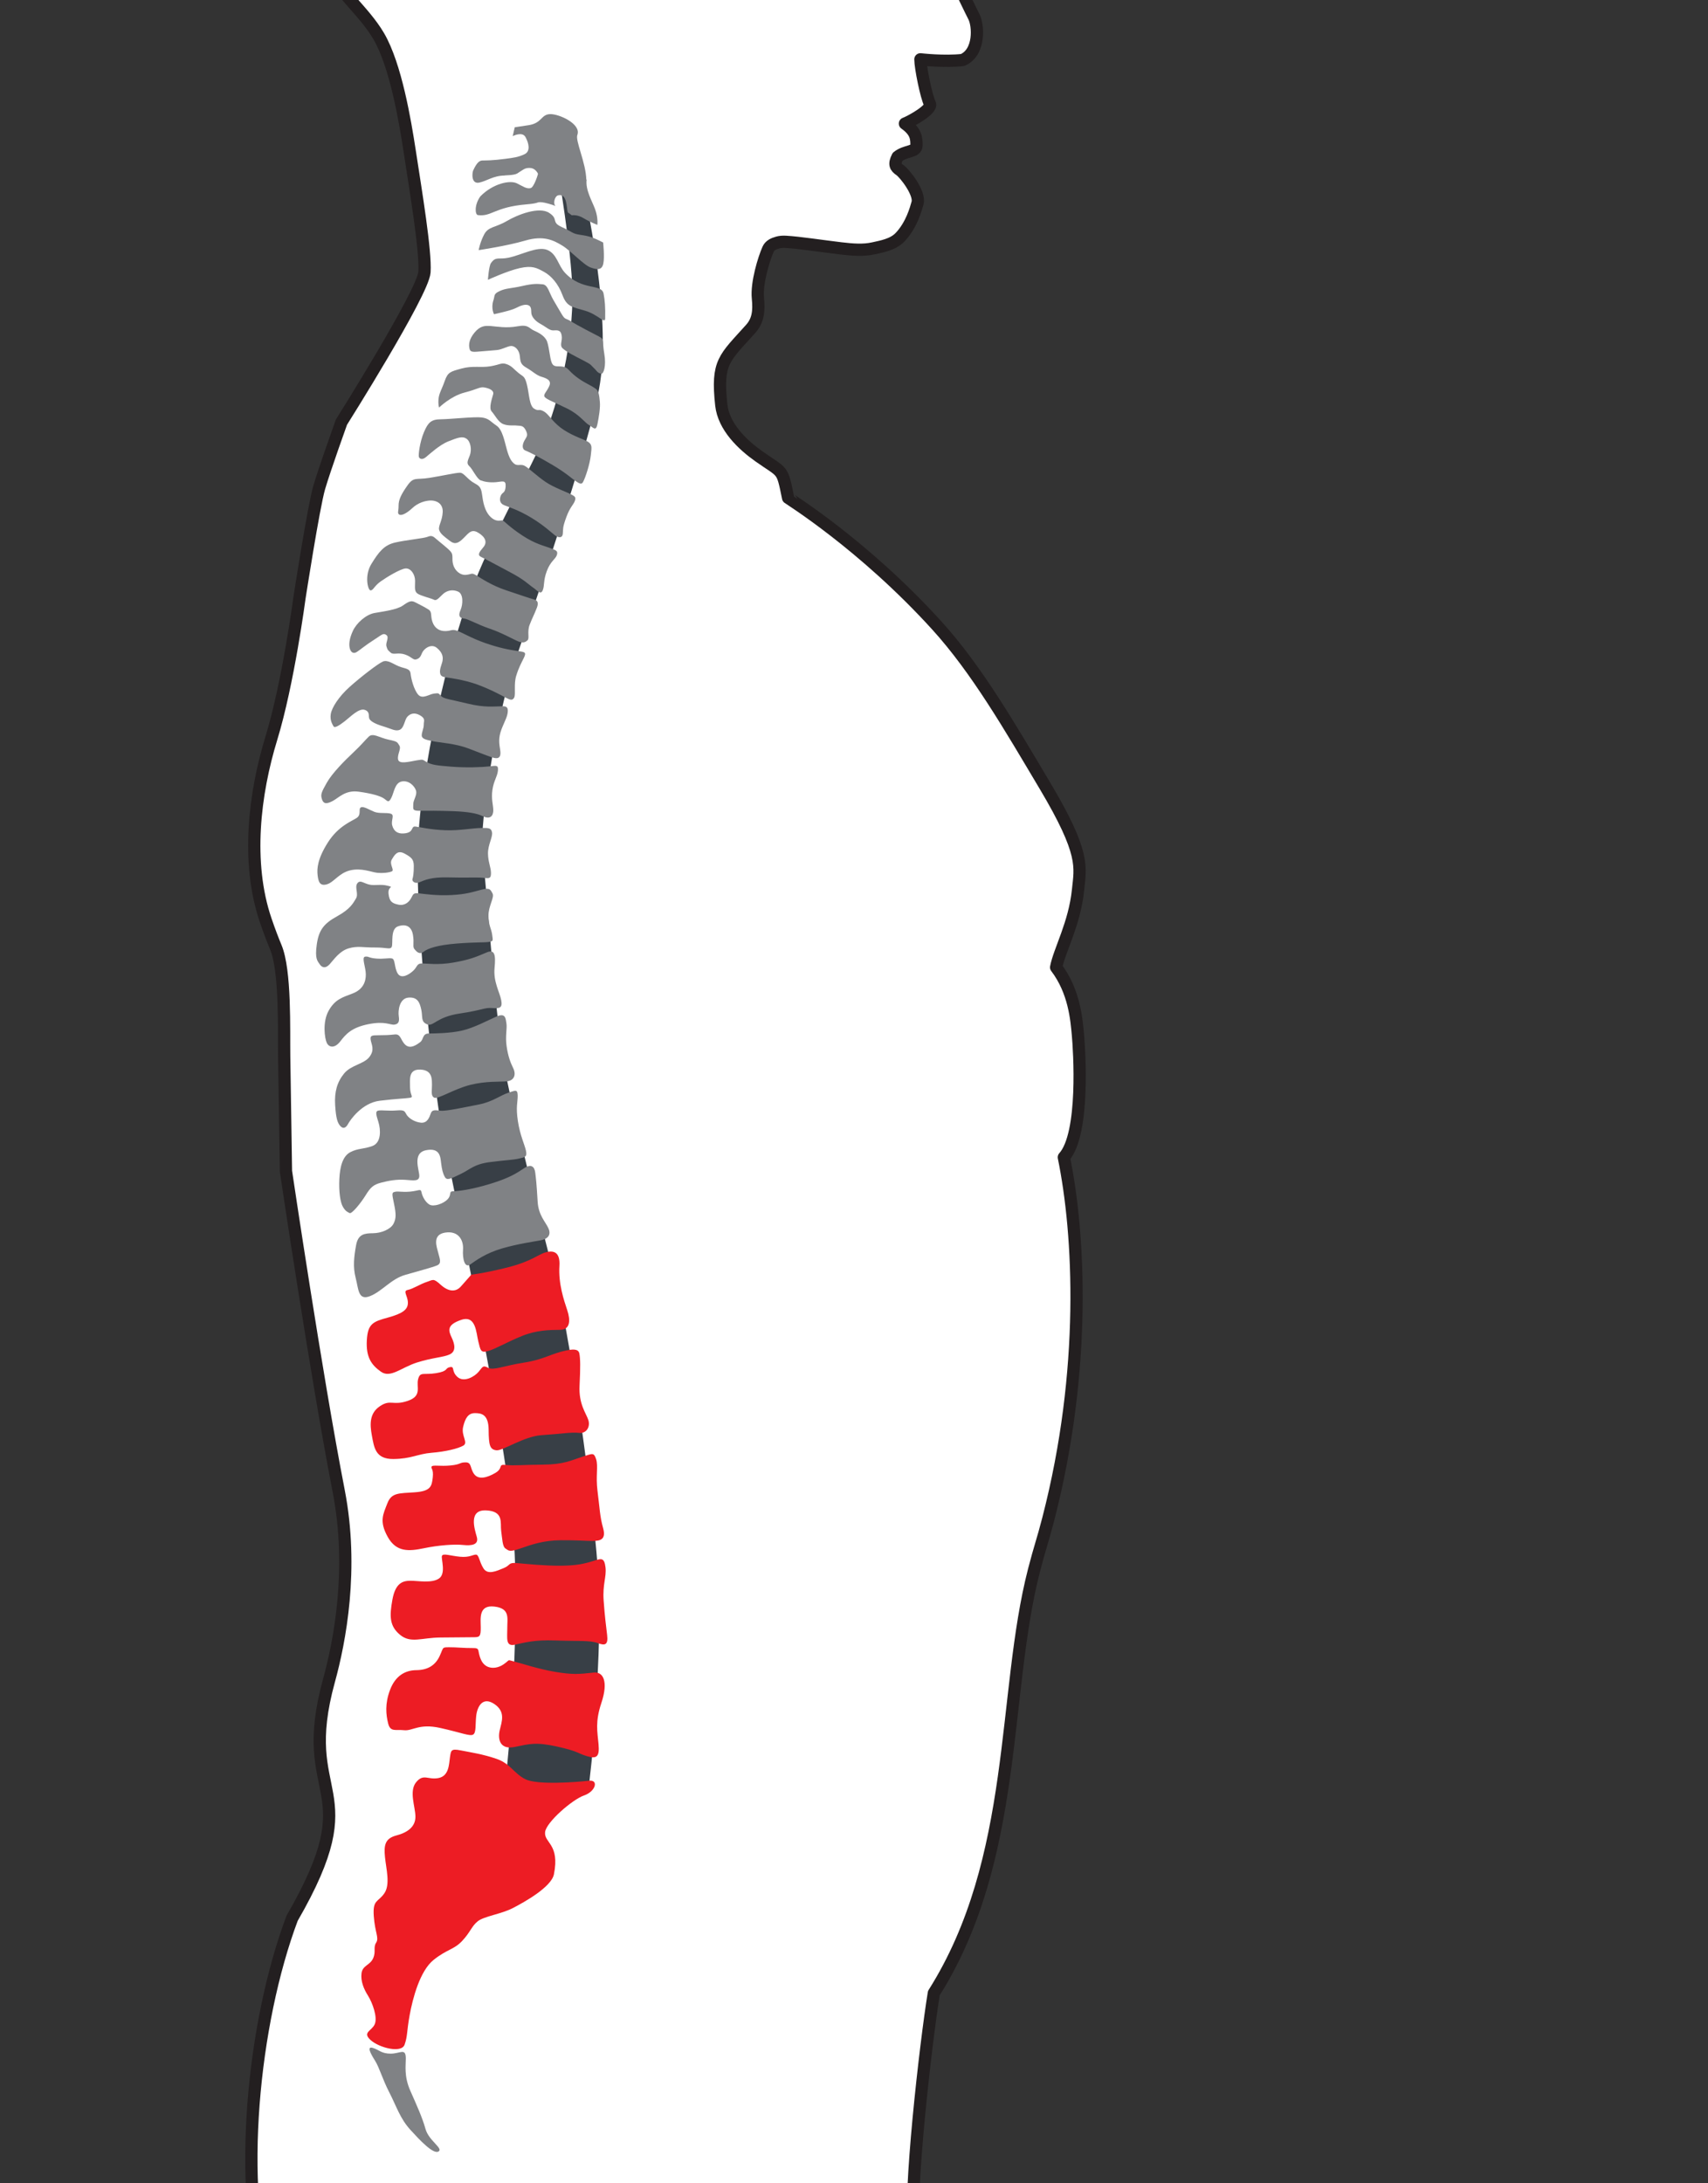 <?xml version="1.0" encoding="utf-8"?>
<!-- Generator: Adobe Illustrator 17.0.0, SVG Export Plug-In . SVG Version: 6.00 Build 0)  -->
<!DOCTYPE svg PUBLIC "-//W3C//DTD SVG 1.1//EN" "http://www.w3.org/Graphics/SVG/1.1/DTD/svg11.dtd">
<svg version="1.1" id="Слой_1" xmlns="http://www.w3.org/2000/svg" xmlns:xlink="http://www.w3.org/1999/xlink" x="0px" y="0px"
	 width="64.8px" height="82.8px" viewBox="0 0 64.8 82.8" enable-background="new 0 0 64.8 82.8" xml:space="preserve">
<rect x="0" y="0" width="64.8" height="82.8" fill="#333333" stroke="none"/>
<path fill-rule="evenodd" clip-rule="evenodd" fill="#FFFFFF" stroke="#231F20" stroke-width="0.465" stroke-linecap="round" stroke-linejoin="round" stroke-miterlimit="22.926" d="
	M12.954,16.009c0,0,3.096-4.908,3.15-5.691c0.053-0.783-0.322-3.029-0.562-4.595c-0.176-1.146-0.53-3.249-1.171-4.347
	c-0.583-0.997-1.609-1.736-1.845-2.546c-0.107-0.365,0.025-6.535,0.214-7.258c0.302-1.162,1.949-3.164,2.998-4.359
	c2.965-3.379,5.982-4.378,12.463-3.49c2.143,0.294,4.72,1.761,5.891,2.448c0.888,0.521,0.827,0.556,0.609,1.388
	c-0.122,0.465-0.73,0.922-0.901,1.088c0.73,2.022,1.063,1.784,0.919,4.059c-0.017,0.264,0.212,0.416,0.326,0.65
	c0.242,0.498,0.492,1.053,0.523,1.614c0.012,0.23-0.021,0.436-0.128,0.767c-0.163,0.505-0.315,1.158-0.255,1.264
	c0.133,0.235,1.59,3.304,1.763,3.63c0.172,0.326,0.239,1.357-0.427,1.644c-0.686,0.081-1.602-0.025-1.602-0.025
	c0,0.304,0.221,1.411,0.36,1.683c0.107,0.209-0.708,0.663-0.947,0.754c0.438,0.312,0.438,0.572,0.438,0.831
	s-0.412,0.182-0.717,0.429c-0.146,0.286-0.08,0.39,0.093,0.507c0.173,0.117,0.77,0.871,0.664,1.247
	c-0.063,0.224-0.228,0.841-0.665,1.297c-0.269,0.281-0.703,0.351-1.014,0.421c-0.375,0.084-0.782,0.053-1.228,0
	c-0.743-0.088-1.588-0.22-2.091-0.248c-0.12-0.007-0.221,0.003-0.307,0.027c-0.167,0.047-0.3,0.111-0.363,0.251
	c-0.161,0.358-0.446,1.29-0.388,1.858c0.05,0.489,0.006,0.853-0.274,1.165c-1.009,1.126-1.292,1.246-1.116,2.883
	c0.09,0.837,0.813,1.517,1.429,1.952c0.932,0.658,0.873,0.431,1.106,1.573c0.003,0.015,2.852,1.767,5.644,4.842
	c1.514,1.667,2.766,3.834,4.098,6.071c1.54,2.585,1.347,3.087,1.258,3.96c-0.13,1.277-0.704,2.281-0.831,2.932
	c0.694,0.914,0.774,1.984,0.827,2.558c0.053,0.574,0.267,3.76-0.534,4.647c0.598,2.909,0.872,8.06-0.59,13.714
	c-0.22,0.852-0.32,1.084-0.542,1.947c-1.207,4.681-0.577,10.936-3.8,16.037c-0.308,1.881-0.981,7.787-0.739,9.082
	c0,0,0,11.292,0,12.651c0,1.359-3.421,13.697-5.665,16.833c-2.245,3.137-1.208,4.562-2.703,6.494
	c-1.495,1.932-1.335,1.88-1.335,1.88s-0.534,7.885-0.694,8.459c-0.16,0.574-2.936,4.23-2.936,4.23s0.16,8.616-0.16,11.07
	c-0.32,2.454-1.655,11.487-1.815,12.271c-0.16,0.783,0.587,11.592,0.587,11.592s1.975,2.872,2.616,3.29
	c0.641,0.418,5.231,3.081,6.139,3.968c0.908,0.888,2.029,0.992,2.029,0.992l3.31,0.731l3.203,0.574l2.936,0.052
	c0,0,0.694-0.261,0.801,0.313c0.107,0.574-0.427,2.402-0.427,2.402l-1.388,0.444c0,0-3.259,0-3.74,0c-1.261,0-1.428-0.436-2.76,0
	h-7.7c-0.71,0-2.048-0.403-3.405-0.403c-1.802,0-3.619,0.403-3.855,0.403h-5.838c-0.848,0-1.35-1.014-1.635-1.697
	c-0.48-1.149-0.213-1.619-0.107-2.298c0.107-0.679,1.281-2.924,1.548-3.968c0.122-0.476,0.184-1.077,0.195-1.77
	c0.039-2.299-0.984-5.304-1.722-8.462c-0.716-3.06-1.134-6.283-1.968-7.969c-0.64-1.294-1.74-2.692-1.977-3.886
	c-0.089-0.45-0.327-2.148-0.313-4.283c0.013-2.069,0.26-4.548,1.305-6.697c0.958-1.97,2.665-5.519,3.359-7.008
	c0.166-1.464,0.003-2.666,0.137-3.895c0.125-1.154,0.542-2.337,0.888-3.692c0.284-1.11,0.227-1.693,0.684-2.987
	c0.092-0.262-0.14-2.892-0.58-6.508c-0.264-2.17-0.781-4.548-0.702-7.319c0.218-7.553,2.413-16.447,3.123-18.755
	c0,0-3.657-3.968-3.977-5.013c-1.165-3.799-0.563-9.98,0.934-13.962c2.954-5.11,0.127-4.406,1.399-9.016
	c0.41-1.485,0.941-4.236,0.368-7.186c-0.854-4.39-2.001-12.128-2.001-12.128l-0.067-4.349c-0.015-1.008,0.058-3.252-0.32-4.151
	c-0.113-0.269-0.241-0.604-0.382-1.016c-0.748-2.195-0.427-4.809,0.214-6.901c0.641-2.091,1.069-5.332,1.069-5.332
	s0.534-3.45,0.748-4.182C12.326,17.756,12.954,16.009,12.954,16.009z"/>
<g>
	<path fill="#383F46" d="M22.001,6.571c0,0,1.223,4.91,0.767,7.94c-0.34,2.258-2.767,9.239-3.258,10.637
		c-0.49,1.398-1.373,5.82-1.193,7.328c0.18,1.508,0.472,6.307,0.865,8.24c0.393,1.933,1.432,6.067,1.951,8.076
		c0.519,2.009,1.585,9.357,1.607,11.951c0.022,2.594-0.261,5.84-0.323,6.314c-0.062,0.474-0.036,0.697-0.203,0.776
		s-1.085,0.319-1.714,0.208c-0.628-0.111-1.303-0.647-1.303-0.647s0.7-6.356,0.162-10.533c-0.537-4.177-2.281-12.41-2.587-13.995
		c-0.306-1.585-1.019-7.704-0.919-10.725c0.1-3.021,1.155-7.382,1.973-9.596c0.818-2.214,2.154-4.437,2.769-5.875
		c0.616-1.438,1.162-3.75,1.12-5.65c-0.034-1.565-0.549-4.555-0.549-4.555L22.001,6.571z"/>
	<path fill="#808285" d="M18.223,7.448c0.479-0.489,1.122-0.624,1.385-0.496c0.236,0.115,0.364,0.22,0.525,0.182
		c0.119-0.029,0.285-0.498,0.313-0.691c0.678-0.003,1.245,0.024,1.809,0.374c-0.045,0.393,0.204,0.796,0.322,1.116
		c0.124,0.334,0.086,0.596,0.086,0.596s-0.283-0.109-0.526-0.256c-0.243-0.147-0.444-0.108-0.444-0.108s-0.058-0.046-0.149-0.108
		c-0.059-0.171-0.016-0.721-0.361-0.652c-0.15,0.03-0.212,0.35-0.097,0.411c-0.113-0.05-0.419-0.137-0.525-0.145
		c-0.242-0.017-0.048,0.034-0.583,0.079c-1.227,0.104-1.325,0.477-1.849,0.407C18.027,8.143,17.984,7.785,18.223,7.448z"/>
	<path fill="#808285" d="M17.953,6.462c0.138-0.299,0.238-0.375,0.359-0.376c0.121-0.001,0.363,0.003,0.865-0.063
		c0.302-0.04,0.483-0.06,0.723-0.174c0.241-0.114,0.158-0.43,0.035-0.653c-0.123-0.222-0.484-0.033-0.484-0.033l0.078-0.336
		l0.523-0.079c0.523-0.079,0.467-0.417,0.83-0.42c0.338-0.003,1.16,0.368,1.026,0.777c-0.1,0.22,0.323,1.049,0.337,1.73
		c-0.362,0.04-1.122-0.174-1.794-0.171c-0.07-0.155-0.17-0.297-0.365-0.295c-0.181,0.001-0.219,0.056-0.461,0.209
		c-0.12,0.076-0.481,0.066-0.483,0.079c-0.431,0.006-0.686,0.214-0.964,0.269C17.873,6.986,17.908,6.56,17.953,6.462z"/>
	<path fill="#808285" d="M22.883,9.197c0,0,0.058,0.546,0.007,0.795c-0.051,0.249-0.212,0.25-0.482,0.153
		c-0.269-0.097-0.757-0.64-1.081-0.835c-0.324-0.196-0.701-0.392-1.398-0.187c-0.696,0.205-1.769,0.363-1.769,0.363
		s0.051-0.299,0.21-0.598c0.159-0.3,0.428-0.252,0.855-0.504c0.427-0.252,1.23-0.557,1.608-0.312
		c0.378,0.245,0.056,0.347,0.488,0.543c0.431,0.195,0.378,0.245,0.7,0.292C22.344,8.953,22.505,9.002,22.883,9.197z"/>
	<path fill="#808285" d="M22.899,11.135c0.047,0.239,0.071,0.503,0.061,0.943c-0.005,0.222-0.27-0.147-0.754-0.292
		c-0.485-0.145-0.699-0.143-0.864-0.589c-0.165-0.446-0.436-0.742-0.706-0.889c-0.27-0.147-0.441-0.246-0.914-0.141
		c-0.469,0.103-1.211,0.445-1.211,0.445s0.036-0.522,0.115-0.634c0.188-0.266,0.285-0.126,0.663-0.204
		c0.503-0.104,1.09-0.444,1.467-0.298c0.377,0.146,0.41,0.584,0.685,0.876C22.093,11.043,22.822,10.745,22.899,11.135z"/>
	<path fill="#808285" d="M22.718,12.758c-0.128-0.063-0.85-0.44-1.052-0.569c-0.203-0.129-0.222-0.054-0.345-0.258
		c-0.123-0.204-0.163-0.278-0.327-0.556c-0.163-0.278-0.206-0.576-0.408-0.593c-0.201-0.017-0.343-0.034-0.765,0.063
		c-0.422,0.097-0.623,0.08-0.864,0.193c-0.241,0.114-0.173,0.157-0.239,0.356c-0.098,0.299,0.024,0.522,0.024,0.522
		s0.643-0.136,0.824-0.231c0.18-0.095,0.381-0.171,0.503-0.097c0.122,0.073,0.063,0.242,0.104,0.353
		c0.041,0.112,0.143,0.241,0.346,0.351c0.202,0.11,0.324,0.239,0.465,0.238c0.141-0.001,0.282-0.04,0.324,0.184
		c0.042,0.223-0.097,0.374,0.045,0.503c0.142,0.129,0.465,0.294,0.789,0.459c0.324,0.165,0.263,0.166,0.385,0.277
		c0.122,0.111,0.126,0.186,0.284,0.221c0.081,0.018,0.199-0.281,0.114-0.765C22.841,12.925,22.941,12.868,22.718,12.758z"/>
	<path fill="#808285" d="M22.614,14.753c-0.226-0.165-0.465-0.238-0.769-0.478c-0.304-0.24-0.285-0.333-0.487-0.369
		c-0.202-0.036-0.342,0.04-0.424-0.145c-0.082-0.186-0.106-0.708-0.209-0.874c-0.102-0.167-0.264-0.259-0.466-0.35
		c-0.202-0.091-0.203-0.24-0.626-0.162c-0.422,0.078-0.785,0.007-1.007-0.01c-0.222-0.017-0.403-0.015-0.622,0.247
		c-0.219,0.263-0.218,0.468-0.197,0.579c0.021,0.111,0.042,0.167,0.283,0.147c0.241-0.021,0.563-0.042,0.765-0.063
		c0.201-0.02,0.401-0.152,0.542-0.154c0.141-0.001,0.303,0.147,0.326,0.389c0.022,0.242,0.043,0.317,0.265,0.445
		c0.223,0.129,0.365,0.277,0.547,0.331c0.181,0.055,0.404,0.127,0.305,0.352c-0.099,0.225-0.239,0.319-0.178,0.412
		c0.061,0.093,0.364,0.202,0.849,0.44c0.485,0.238,0.669,0.535,0.831,0.626c0.162,0.092,0.264,0.259,0.322-0.021
		c0.058-0.28,0.116-0.635,0.094-0.858C22.737,15.013,22.716,14.827,22.614,14.753z"/>
	<path fill="#808285" d="M22.121,18.279c0.095-0.18,0.256-0.673,0.293-1.009c0.037-0.336,0.077-0.448-0.226-0.576
		c-0.303-0.128-0.727-0.292-1.032-0.569c-0.304-0.277-0.366-0.444-0.548-0.536c-0.182-0.092-0.161,0.02-0.343-0.09
		c-0.182-0.11-0.186-0.539-0.269-0.892c-0.084-0.353-0.144-0.316-0.326-0.463c-0.183-0.148-0.244-0.259-0.446-0.332
		c-0.202-0.073-0.262,0.021-0.624,0.08c-0.362,0.059-0.665-0.031-1.087,0.084c-0.422,0.115-0.522,0.135-0.64,0.471
		c-0.118,0.337-0.218,0.468-0.236,0.692c-0.018,0.224,0.023,0.316,0.023,0.316s0.439-0.432,0.962-0.567
		c0.522-0.135,0.582-0.229,0.764-0.193c0.181,0.036,0.363,0.109,0.324,0.258c-0.039,0.15-0.177,0.523-0.055,0.653
		c0.122,0.13,0.245,0.408,0.447,0.481c0.202,0.073,0.363,0.034,0.504,0.052c0.141,0.017,0.242-0.021,0.344,0.184
		c0.102,0.204,0.022,0.242-0.057,0.392c-0.079,0.15-0.098,0.318,0.043,0.372c0.142,0.055,0.505,0.238,1.032,0.55
		c0.526,0.312,0.729,0.516,0.871,0.608C21.98,18.336,22.061,18.391,22.121,18.279z"/>
	<path fill="#808285" d="M21.702,18.767c-0.198-0.108-0.687-0.274-1.011-0.495c-0.324-0.221-0.649-0.535-0.791-0.609
		c-0.142-0.073-0.262,0.021-0.383-0.071c-0.122-0.092-0.203-0.241-0.287-0.538c-0.083-0.297-0.167-0.763-0.39-0.91
		c-0.223-0.147-0.284-0.277-0.566-0.312c-0.282-0.035-1.187,0.066-1.55,0.069c-0.362,0.003-0.482,0.116-0.64,0.49
		c-0.158,0.374-0.214,0.859-0.193,0.934c0.021,0.074,0.122,0.129,0.262,0.016c0.14-0.113,0.52-0.471,0.861-0.604
		c0.341-0.133,0.522-0.209,0.684-0.099c0.162,0.11,0.205,0.427,0.126,0.632c-0.079,0.206-0.138,0.299-0.017,0.41
		c0.122,0.111,0.286,0.482,0.428,0.537c0.141,0.054,0.343,0.09,0.584,0.069c0.241-0.021,0.382-0.096,0.364,0.165
		c-0.018,0.261-0.119,0.206-0.179,0.337c-0.059,0.131-0.058,0.299,0.124,0.372c0.182,0.073,0.545,0.182,1.031,0.476
		c0.486,0.294,0.77,0.571,0.892,0.663c0.122,0.092,0.283,0.128,0.301-0.058c0.019-0.187-0.021-0.21,0.136-0.635
		c0.138-0.374,0.258-0.449,0.317-0.599C21.864,18.859,21.803,18.823,21.702,18.767z"/>
	<path fill="#808285" d="M20.974,20.823c-0.366-0.142-0.646-0.181-1.152-0.512c-0.506-0.331-0.689-0.553-0.75-0.571
		c-0.06-0.018-0.201,0.058-0.383-0.071c-0.182-0.129-0.305-0.352-0.368-0.705c-0.063-0.354-0.024-0.484-0.307-0.631
		c-0.283-0.147-0.406-0.407-0.567-0.405c-0.161,0.001-0.664,0.117-1.166,0.196c-0.503,0.079-0.584-0.051-0.823,0.287
		c-0.239,0.338-0.338,0.543-0.336,0.767c0.002,0.224-0.058,0.28,0.023,0.335c0.081,0.055,0.282-0.04,0.501-0.246
		c0.22-0.207,0.501-0.284,0.703-0.286c0.201-0.002,0.464,0.108,0.447,0.443c-0.017,0.336-0.177,0.523-0.135,0.672
		c0.042,0.149,0.204,0.259,0.346,0.37c0.142,0.111,0.264,0.221,0.503,0.014c0.24-0.207,0.339-0.45,0.622-0.284
		c0.283,0.165,0.366,0.369,0.206,0.557c-0.159,0.188-0.239,0.3-0.077,0.373c0.162,0.073,0.586,0.312,1.112,0.587
		c0.526,0.275,0.709,0.478,0.851,0.57c0.142,0.092,0.285,0.296,0.364,0.109c0.079-0.187,0.017-0.354,0.155-0.728
		c0.138-0.374,0.319-0.45,0.378-0.599C21.176,20.915,21.115,20.878,20.974,20.823z"/>
	<path fill="#808285" d="M20.369,23.046c-0.112,0.291-0.178,0.393-0.277,0.655c-0.098,0.262,0.004,0.503-0.075,0.578
		c-0.08,0.075-0.16,0.113-0.322,0.058c-0.161-0.054-0.627-0.33-1.112-0.494c-0.485-0.164-0.809-0.366-0.97-0.383
		c-0.161-0.017-0.242-0.091-0.144-0.315c0.099-0.225,0.116-0.616-0.086-0.708c-0.202-0.091-0.423-0.052-0.583,0.098
		c-0.16,0.15-0.239,0.263-0.341,0.208c-0.101-0.055-0.504-0.145-0.626-0.237c-0.122-0.092-0.083-0.242-0.085-0.484
		c-0.002-0.242-0.165-0.483-0.366-0.463c-0.201,0.02-0.702,0.323-0.942,0.493c-0.24,0.17-0.279,0.338-0.38,0.339
		c-0.101,0.001-0.246-0.557,0.032-1.007c0.278-0.45,0.477-0.712,0.899-0.809c0.422-0.097,1.086-0.158,1.226-0.215
		c0.14-0.057,0.201-0.039,0.323,0.072c0.122,0.111,0.466,0.369,0.568,0.498c0.102,0.13,0.022,0.261,0.085,0.484
		c0.062,0.223,0.265,0.408,0.487,0.387c0.221-0.02,0.2-0.095,0.383,0.015c0.182,0.11,0.587,0.387,1.133,0.568
		c0.545,0.182,0.909,0.309,1.05,0.345C20.386,22.767,20.447,22.84,20.369,23.046z"/>
	<path fill="#808285" d="M19.657,24.692c-0.367-0.053-0.726-0.124-1.251-0.306c-0.525-0.182-0.91-0.421-1.091-0.475
		c-0.182-0.054-0.201,0.02-0.423,0.022c-0.221,0.002-0.404-0.109-0.486-0.35c-0.083-0.242-0.003-0.373-0.145-0.465
		c-0.142-0.092-0.364-0.202-0.506-0.275c-0.141-0.073-0.222-0.054-0.462,0.116c-0.24,0.17-0.763,0.23-1.085,0.289
		c-0.322,0.058-0.682,0.378-0.82,0.678c-0.138,0.299-0.157,0.523-0.115,0.672c0.042,0.149,0.143,0.204,0.263,0.128
		c0.12-0.075,0.34-0.264,0.64-0.453c0.301-0.189,0.36-0.282,0.482-0.19c0.122,0.092-0.038,0.28,0.004,0.429
		c0.041,0.148,0.062,0.148,0.163,0.241c0.101,0.092,0.282-0.021,0.544,0.07c0.262,0.091,0.304,0.221,0.425,0.183
		c0.12-0.038,0.16-0.095,0.219-0.244c0.059-0.149,0.339-0.375,0.562-0.191c0.223,0.185,0.265,0.371,0.186,0.595
		c-0.079,0.224-0.078,0.318-0.057,0.392c0.021,0.074,0.082,0.111,0.203,0.129c0.121,0.018,0.685,0.087,1.19,0.269
		c0.505,0.182,0.97,0.439,1.112,0.513c0.142,0.073,0.242,0.11,0.302-0.021c0.059-0.131-0.024-0.503,0.074-0.821
		c0.098-0.318,0.197-0.486,0.296-0.692C19.98,24.727,19.899,24.727,19.657,24.692z"/>
	<path fill="#808285" d="M19.071,26.784c-0.322,0.003-0.664,0.062-1.33-0.101c-0.666-0.162-0.908-0.179-1.009-0.289
		c-0.102-0.111-0.082-0.111-0.262-0.091c-0.181,0.02-0.441,0.227-0.604,0.042c-0.162-0.185-0.267-0.594-0.289-0.799
		c-0.022-0.205-0.223-0.185-0.445-0.276c-0.222-0.091-0.425-0.257-0.606-0.181c-0.181,0.076-0.841,0.585-1.261,0.961
		c-0.419,0.376-0.678,0.789-0.716,1.031c-0.038,0.242,0.064,0.391,0.105,0.465c0.041,0.074,0.201-0.02,0.421-0.19
		c0.22-0.17,0.539-0.508,0.762-0.435c0.222,0.073,0.123,0.26,0.184,0.353c0.061,0.093,0.223,0.184,0.526,0.275
		c0.303,0.091,0.465,0.201,0.625,0.125c0.161-0.076,0.178-0.374,0.278-0.487c0.1-0.113,0.26-0.188,0.483-0.06
		c0.222,0.129,0.143,0.204,0.144,0.353c0.002,0.149-0.078,0.28-0.077,0.411c0.001,0.131,0.162,0.166,0.425,0.22
		c0.262,0.054,0.847,0.086,1.331,0.268c0.485,0.182,0.828,0.328,0.99,0.365c0.161,0.036,0.241-0.021,0.24-0.189
		c-0.001-0.167-0.084-0.372-0.026-0.671c0.058-0.299,0.257-0.598,0.295-0.822C19.293,26.838,19.232,26.783,19.071,26.784z"/>
	<path fill="#808285" d="M18.594,29.062c-0.32,0.036-0.912,0.058-1.477,0.013c-0.564-0.045-0.725-0.069-0.914-0.166
		c-0.189-0.098-0.109-0.123-0.404-0.071c-0.295,0.052-0.67,0.155-0.698-0.044c-0.029-0.199,0.131-0.399,0.049-0.522
		c-0.081-0.124-0.055-0.148-0.404-0.22c-0.35-0.072-0.593-0.268-0.753-0.118c-0.133,0.125-0.266,0.3-0.586,0.601
		c-0.32,0.301-0.799,0.777-1.01,1.151c-0.212,0.375-0.238,0.449-0.183,0.623c0.055,0.173,0.163,0.197,0.403,0.071
		c0.241-0.126,0.48-0.426,0.99-0.356c0.511,0.07,0.834,0.167,0.969,0.265c0.135,0.098,0.163,0.172,0.268-0.027
		c0.106-0.2,0.13-0.573,0.398-0.625c0.268-0.052,0.485,0.17,0.54,0.343c0.055,0.173-0.105,0.349-0.103,0.523
		c0.002,0.174-0.052,0.249,0.244,0.246c0.295-0.003,0.698-0.006,1.262,0.014c0.564,0.02,0.918,0.085,1.129,0.189
		c0.297,0.147,0.403-0.028,0.401-0.227c-0.002-0.199-0.084-0.422-0.033-0.77c0.051-0.348,0.184-0.498,0.208-0.722
		C18.915,29.009,18.835,29.035,18.594,29.062z"/>
	<path fill="#808285" d="M18.291,31.4c-0.403,0.003-0.831,0.106-1.395,0.086c-0.564-0.02-0.941-0.116-1.129-0.139
		c-0.188-0.023-0.052,0.199-0.374,0.252c-0.322,0.052-0.457-0.096-0.512-0.294c-0.055-0.198,0.104-0.398-0.058-0.447
		c-0.161-0.048-0.429,0.004-0.618-0.069c-0.189-0.073-0.405-0.22-0.512-0.17c-0.107,0.051,0.029,0.273-0.158,0.399
		c-0.187,0.126-0.696,0.304-1.093,0.928c-0.398,0.625-0.421,0.998-0.392,1.246c0.029,0.248,0.084,0.422,0.352,0.345
		c0.268-0.077,0.453-0.426,0.882-0.529c0.429-0.103,0.806,0.068,1.021,0.091c0.215,0.023,0.456-0.004,0.563-0.054
		c0.107-0.051-0.11-0.272-0.004-0.447c0.106-0.175,0.212-0.374,0.482-0.228c0.27,0.147,0.351,0.221,0.353,0.469
		c0.002,0.248-0.023,0.423-0.05,0.497c-0.026,0.075,0.082,0.198,0.269,0.122c0.187-0.076,0.428-0.202,1.1-0.183
		c0.671,0.019,1.047-0.009,1.289,0.014c0.242,0.023,0.322,0.047,0.321-0.177c-0.002-0.224-0.111-0.422-0.114-0.745
		c-0.003-0.323,0.183-0.623,0.154-0.796C18.64,31.397,18.533,31.398,18.291,31.4z"/>
	<path fill="#808285" d="M18.284,33.736c-0.34,0.089-0.589,0.179-1.153,0.208c-0.563,0.03-1.021-0.041-1.236-0.064
		c-0.215-0.023-0.214,0.027-0.294,0.176c-0.079,0.15-0.239,0.3-0.481,0.253c-0.242-0.048-0.35-0.121-0.38-0.419
		c-0.029-0.298,0.24-0.226-0.029-0.298c-0.269-0.072-0.483,0.004-0.699-0.044c-0.215-0.048-0.351-0.196-0.457-0.046
		c-0.106,0.15,0.057,0.397-0.049,0.572c-0.106,0.175-0.212,0.399-0.719,0.677c-0.508,0.278-0.694,0.528-0.77,1.075
		c-0.076,0.547,0.032,0.621,0.114,0.745c0.082,0.123,0.216,0.172,0.376-0.003c0.159-0.175,0.372-0.5,0.72-0.602
		c0.348-0.102,0.537-0.029,0.993-0.033c0.457-0.004,0.592,0.095,0.644-0.03c0.053-0.125-0.059-0.67,0.235-0.772
		c0.294-0.102,0.51-0.004,0.567,0.318c0.057,0.322-0.023,0.448,0.058,0.546c0.082,0.099,0.19,0.222,0.35,0.097
		c0.16-0.126,0.535-0.253,1.259-0.309c0.724-0.056,1.02-0.034,1.207-0.06c0.188-0.027,0.161-0.051,0.132-0.275
		c-0.028-0.223-0.137-0.347-0.14-0.719c-0.003-0.373,0.236-0.698,0.154-0.846C18.606,33.733,18.579,33.659,18.284,33.736z"/>
	<path fill="#808285" d="M18.465,36.12c-0.432,0.186-0.669,0.279-1.259,0.383c-0.59,0.104-1.02,0.034-1.208,0.035
		c-0.188,0.002-0.16,0.126-0.32,0.276c-0.16,0.15-0.454,0.327-0.59,0.104c-0.136-0.223-0.085-0.546-0.22-0.57
		c-0.135-0.024-0.295,0.027-0.591,0.005c-0.295-0.022-0.296-0.097-0.43-0.071c-0.134,0.026,0.03,0.397,0.032,0.671
		c0.003,0.273-0.102,0.573-0.504,0.725c-0.401,0.152-0.669,0.229-0.907,0.654c-0.238,0.425-0.152,1.045-0.07,1.218
		c0.082,0.173,0.297,0.221,0.51-0.054c0.212-0.275,0.425-0.526,1.068-0.655c0.643-0.13,0.833,0.043,0.994,0.016
		c0.161-0.026,0.187-0.126,0.158-0.325c-0.029-0.198,0.021-0.671,0.37-0.699c0.349-0.028,0.431,0.195,0.487,0.468
		c0.056,0.273-0.023,0.448,0.219,0.545c0.243,0.097,0.347-0.276,1.232-0.408c0.885-0.132,0.938-0.232,1.233-0.209
		c0.295,0.022,0.403-0.003,0.346-0.301c-0.056-0.298-0.301-0.693-0.252-1.215C18.815,36.192,18.759,35.993,18.465,36.12z"/>
	<path fill="#808285" d="M18.835,38.552c-0.338,0.148-0.856,0.43-1.311,0.533c-0.456,0.103-1.019,0.108-1.261,0.11
		c-0.242,0.002-0.186,0.225-0.32,0.326c-0.133,0.1-0.373,0.276-0.563,0.104c-0.189-0.172-0.165-0.421-0.406-0.394
		c-0.241,0.027-0.376,0.028-0.617,0.03c-0.242,0.002-0.322,0.003-0.294,0.177c0.028,0.174,0.164,0.371-0.048,0.646
		c-0.212,0.275-0.696,0.304-0.961,0.629c-0.266,0.325-0.37,0.699-0.339,1.196c0.031,0.497,0.086,0.67,0.195,0.793
		c0.109,0.123,0.216,0.073,0.295-0.077c0.079-0.149,0.53-0.8,1.201-0.88c0.67-0.08,0.939-0.082,1.127-0.109
		c0.188-0.026,0.026-0.075,0.023-0.398c-0.003-0.323-0.059-0.695,0.397-0.674c0.457,0.021,0.433,0.369,0.435,0.593
		c0.002,0.224-0.05,0.398,0.085,0.471c0.135,0.073,0.749-0.329,1.365-0.484c0.616-0.154,1.127-0.109,1.395-0.136
		c0.268-0.027,0.361-0.246,0.237-0.499c-0.109-0.223-0.192-0.446-0.248-0.818c-0.06-0.394,0.021-0.671-0.008-0.87
		C19.184,38.624,19.183,38.4,18.835,38.552z"/>
	<path fill="#808285" d="M19.316,41.43c-0.341,0.108-0.615,0.353-1.15,0.457c-0.536,0.104-1.233,0.259-1.448,0.236
		c-0.215-0.023-0.323-0.047-0.375,0.103c-0.052,0.149-0.131,0.374-0.373,0.351c-0.242-0.023-0.458-0.17-0.539-0.294
		c-0.082-0.124-0.055-0.198-0.377-0.171c-0.322,0.027-0.564-0.02-0.698,0.006s-0.079,0.175,0.004,0.447
		c0.083,0.273,0.114,0.77-0.234,0.897c-0.348,0.127-0.537,0.079-0.831,0.231c-0.294,0.151-0.398,0.55-0.421,1.022
		c-0.023,0.472,0.034,0.894,0.143,1.067c0.109,0.173,0.163,0.173,0.244,0.222c0.081,0.049,0.427-0.376,0.612-0.676
		c0.185-0.3,0.292-0.4,0.587-0.477c0.295-0.077,0.59-0.129,0.912-0.107c0.322,0.022,0.537,0.07,0.536-0.153
		c-0.002-0.224-0.276-0.867,0.26-0.971c0.536-0.104,0.539,0.269,0.568,0.492c0.029,0.223,0.057,0.372,0.139,0.521
		c0.082,0.149,0.215,0.073,0.59-0.104c0.374-0.177,0.507-0.377,1.124-0.457c0.617-0.08,0.885-0.082,1.099-0.134
		c0.215-0.051,0.322-0.052,0.266-0.3c-0.056-0.248-0.22-0.57-0.305-1.116c-0.085-0.546-0.006-0.72-0.008-0.969
		C19.637,41.303,19.557,41.354,19.316,41.43z"/>
	<path fill="#808285" d="M19.877,44.308c-0.237,0.156-0.507,0.352-1.257,0.582c-0.75,0.23-1.233,0.284-1.421,0.286
		c-0.188,0.002-0.053,0.125-0.212,0.3c-0.16,0.175-0.535,0.303-0.697,0.205c-0.162-0.098-0.271-0.321-0.299-0.469
		c-0.028-0.149-0.108-0.049-0.43-0.021c-0.322,0.028-0.43-0.021-0.564,0.005c-0.134,0.026-0.134,0.051-0.05,0.448
		c0.084,0.397,0.085,0.571-0.021,0.771c-0.106,0.2-0.453,0.352-0.775,0.354c-0.322,0.003-0.564,0.03-0.641,0.452
		c-0.077,0.423-0.127,0.821-0.016,1.243c0.111,0.422,0.088,0.869,0.543,0.691c0.455-0.178,0.8-0.653,1.336-0.806
		c0.536-0.154,1.018-0.282,1.205-0.358c0.187-0.076,0.107-0.243,0.05-0.473c-0.056-0.223-0.247-0.694,0.262-0.773
		c0.51-0.079,0.7,0.292,0.677,0.64c-0.024,0.348,0.06,0.72,0.273,0.569s0.587-0.427,1.203-0.607c0.616-0.179,1.206-0.259,1.474-0.31
		c0.268-0.052,0.401-0.202,0.292-0.45c-0.109-0.247-0.38-0.494-0.411-1.015c-0.045-0.748-0.061-0.844-0.09-1.093
		C20.279,44.23,20.144,44.132,19.877,44.308z"/>
	<path fill="#ED1C24" d="M21.224,48.011c-0.043,0.674,0.172,1.303,0.296,1.675c0.124,0.371,0.127,0.744-0.276,0.747
		c-0.402,0.004-0.886,0.008-1.448,0.236c-0.562,0.228-1.003,0.493-1.284,0.57c-0.281,0.077-0.282-0.035-0.366-0.369
		c-0.083-0.335-0.089-1.006-0.651-0.814c-0.562,0.191-0.48,0.414-0.357,0.674c0.123,0.26,0.166,0.521-0.075,0.634
		c-0.24,0.114-0.643,0.117-1.246,0.309c-0.603,0.192-1.002,0.605-1.366,0.347s-0.569-0.554-0.534-1.188
		c0.035-0.634,0.236-0.71,0.798-0.864c0.563-0.154,0.763-0.305,0.76-0.565c-0.002-0.261-0.205-0.445-0.004-0.484
		c0.201-0.039,0.481-0.228,0.723-0.304c0.241-0.077,0.24-0.151,0.524,0.107c0.284,0.259,0.566,0.293,0.766,0.068
		c0.199-0.225,0.399-0.451,0.399-0.451s0.443-0.041,1.367-0.272c0.924-0.232,1.164-0.494,1.445-0.571
		C20.977,47.417,21.259,47.452,21.224,48.011z"/>
	<path fill="#ED1C24" d="M21.493,51.214c-0.574,0.111-0.843,0.342-1.607,0.461c-0.764,0.118-1.165,0.308-1.368,0.198
		c-0.202-0.11-0.202-0.035-0.361,0.152c-0.159,0.188-0.56,0.415-0.804,0.193c-0.244-0.222-0.084-0.409-0.285-0.37
		c-0.201,0.039-0.039,0.15-0.522,0.228c-0.483,0.079-0.605-0.07-0.683,0.229c-0.078,0.299,0.166,0.632-0.396,0.823
		c-0.562,0.191-0.645-0.069-1.045,0.195c-0.401,0.264-0.397,0.675-0.313,1.121c0.084,0.447,0.129,0.893,0.813,0.888
		c0.685-0.006,0.925-0.194,1.448-0.236c0.523-0.041,1.005-0.157,1.206-0.271c0.2-0.114-0.084-0.372-0.006-0.708
		c0.078-0.336,0.197-0.523,0.439-0.525c0.242-0.002,0.524,0.033,0.529,0.629c0.005,0.596,0.047,0.745,0.289,0.78
		c0.242,0.035,1.043-0.531,1.727-0.574c0.684-0.043,1.127-0.121,1.409-0.086c0.282,0.035,0.441-0.227,0.358-0.487
		c-0.083-0.26-0.368-0.594-0.333-1.302c0.034-0.708,0.031-1.044-0.01-1.23C21.935,51.136,21.694,51.175,21.493,51.214z"/>
	<path fill="#ED1C24" d="M22.13,55.234c-0.471,0.15-0.722,0.304-1.528,0.311c-0.805,0.007-1.087,0.047-1.409,0.012
		c-0.322-0.035-0.08,0.113-0.4,0.302c-0.321,0.189-0.642,0.266-0.805,0.044c-0.163-0.222-0.084-0.447-0.326-0.444
		c-0.242,0.002-0.16,0.076-0.563,0.117c-0.402,0.041-0.685-0.032-0.724,0.043c-0.04,0.075,0.081,0.074,0.044,0.41
		s-0.076,0.522-0.68,0.565c-0.604,0.042-0.886,0.007-1.043,0.419c-0.158,0.411-0.317,0.674,0.011,1.267
		c0.327,0.594,0.81,0.552,1.373,0.436c0.563-0.117,1.166-0.159,1.489-0.124c0.322,0.034,0.604-0.005,0.521-0.303
		c-0.083-0.298-0.331-1.041,0.354-1.009c0.685,0.032,0.528,0.48,0.57,0.778c0.043,0.298,0.045,0.596,0.167,0.67
		c0.121,0.073,0.122,0.148,0.564-0.005c0.442-0.153,0.883-0.306,1.528-0.311c0.644-0.005,0.927,0.029,1.209,0.027
		c0.282-0.002,0.523-0.042,0.399-0.488c-0.125-0.446-0.127-0.745-0.213-1.415c-0.071-0.556,0.032-0.932-0.05-1.192
		C22.532,55.082,22.492,55.12,22.13,55.234z"/>
	<path fill="#ED1C24" d="M22.567,59.181c-0.398,0.126-0.683,0.192-1.287,0.197c-0.604,0.005-1.289-0.064-1.652-0.098
		c-0.363-0.034-0.241,0.077-0.522,0.191c-0.281,0.114-0.602,0.266-0.765,0.007c-0.163-0.26-0.166-0.521-0.286-0.52
		c-0.121,0.001-0.241,0.114-0.603,0.08c-0.363-0.034-0.645-0.144-0.685-0.031c-0.039,0.112,0.167,0.669-0.114,0.858
		c-0.28,0.189-0.805,0.081-1.086,0.084c-0.282,0.002-0.563,0.079-0.679,0.714c-0.115,0.635-0.112,1.007,0.293,1.339
		c0.406,0.332,0.806,0.105,1.531,0.099c0.725-0.006,1.087-0.009,1.289-0.011c0.201-0.002,0.241-0.039,0.238-0.375
		c-0.003-0.336-0.087-0.857,0.517-0.787c0.605,0.069,0.487,0.443,0.49,0.816c0.003,0.373-0.075,0.709,0.287,0.631
		c0.362-0.077,0.723-0.192,1.529-0.162c0.806,0.031,1.329-0.011,1.612,0.098c0.283,0.109,0.403,0.071,0.36-0.301
		c-0.043-0.372-0.086-0.67-0.132-1.303c-0.046-0.633,0.113-0.895,0.07-1.268C22.928,59.067,22.808,59.105,22.567,59.181z"/>
	<path fill="#ED1C24" d="M22.522,63.431c-0.565,0.063-0.805,0.081-1.45-0.025c-0.645-0.107-1.291-0.325-1.574-0.397
		c-0.282-0.072-0.122-0.073-0.402,0.115c-0.28,0.189-0.683,0.192-0.847-0.179c-0.164-0.371-0.004-0.447-0.326-0.444
		c-0.322,0.003-0.604-0.032-0.886-0.03c-0.282,0.002-0.201,0.002-0.36,0.339c-0.158,0.337-0.439,0.525-0.881,0.529
		c-0.443,0.004-0.804,0.23-1,0.754c-0.197,0.523-0.153,0.933-0.07,1.268c0.083,0.335,0.284,0.221,0.606,0.256
		c0.322,0.035,0.561-0.266,1.369-0.086c0.807,0.179,1.13,0.326,1.251,0.25c0.12-0.076,0.077-0.373,0.115-0.709
		c0.037-0.336,0.235-0.747,0.681-0.453c0.445,0.294,0.288,0.668,0.21,1.004c-0.078,0.336,0.006,0.745,0.569,0.629
		c0.563-0.117,0.804-0.193,1.611-0.014c0.807,0.179,0.767,0.254,1.131,0.363c0.363,0.109,0.483,0.033,0.439-0.451
		c-0.044-0.484-0.132-0.85,0.107-1.566C23.089,63.762,22.884,63.39,22.522,63.431z"/>
	<path fill="#ED1C24" d="M22.355,67.532c-0.52,0.058-1.972,0.166-2.417-0.054c-0.445-0.22-0.569-0.591-1.094-0.773
		c-0.525-0.182-1.009-0.252-1.372-0.324c-0.363-0.072-0.362,0.003-0.401,0.264c-0.038,0.261-0.034,0.709-0.436,0.786
		c-0.402,0.078-0.565-0.181-0.845,0.156s-0.033,0.932-0.029,1.305c0.003,0.373-0.277,0.599-0.719,0.715
		c-0.442,0.115-0.48,0.377-0.436,0.823c0.044,0.447,0.21,1.042-0.029,1.379c-0.239,0.338-0.441,0.227-0.396,0.861
		c0.046,0.633,0.208,0.818,0.089,1.005c-0.119,0.187,0.003,0.335-0.116,0.597c-0.119,0.262-0.401,0.264-0.438,0.563
		c-0.038,0.299,0.085,0.596,0.249,0.855c0.163,0.26,0.369,0.817,0.251,1.079s-0.481,0.302-0.156,0.598
		c0.325,0.295,1.172,0.512,1.29,0.175c0.118-0.336,0.076-0.485,0.192-1.12c0.115-0.634,0.389-1.68,0.909-2.095
		c0.52-0.414,0.762-0.379,1.081-0.717c0.319-0.338,0.358-0.562,0.598-0.751c0.24-0.188,0.884-0.268,1.325-0.496
		c0.441-0.227,1.463-0.798,1.56-1.28c0.232-1.157-0.377-1.185-0.335-1.6c0.037-0.373,1.036-1.239,1.478-1.392
		C22.6,67.94,22.717,67.492,22.355,67.532z"/>
	<path fill="#808285" d="M15.396,78.064c0.002,0.264-0.075,0.672,0.172,1.229c0.246,0.557,0.451,1.003,0.576,1.449
		c0.125,0.446,0.691,0.74,0.49,0.853c-0.2,0.114-0.723-0.449-1.054-0.811c-0.407-0.444-0.531-0.89-0.818-1.447
		c-0.252-0.49-0.37-0.929-0.534-1.188c-0.163-0.259-0.327-0.556-0.085-0.484c0.242,0.072,0.324,0.221,0.686,0.218
		S15.393,77.654,15.396,78.064z"/>
</g>
<g>
	<defs>
		<rect id="SVGID_164_" x="-16.824" y="-142.54" width="64.8" height="82.8"/>
	</defs>
	<clipPath id="SVGID_2_">
		<use xlink:href="#SVGID_164_"  overflow="visible"/>
	</clipPath>
	
		<path clip-path="url(#SVGID_2_)" fill-rule="evenodd" clip-rule="evenodd" fill="#FFFFFF" stroke="#231F20" stroke-width="0.465" stroke-linecap="round" stroke-linejoin="round" stroke-miterlimit="22.926" d="
		M-3.87-126.532c0,0,3.096-4.908,3.15-5.691c0.053-0.783-0.322-3.029-0.562-4.595c-0.176-1.146-0.53-3.249-1.171-4.347
		c-0.583-0.997-1.609-1.736-1.845-2.546c-0.107-0.365,0.025-6.535,0.214-7.258c0.302-1.162,1.949-3.164,2.998-4.359
		c2.965-3.379,5.982-4.378,12.463-3.49c2.143,0.294,4.72,1.761,5.891,2.448c0.888,0.521,0.827,0.556,0.609,1.388
		c-0.122,0.465-0.73,0.922-0.901,1.088c0.73,2.022,1.063,1.784,0.919,4.059c-0.017,0.264,0.212,0.416,0.326,0.65
		c0.242,0.498,0.492,1.053,0.523,1.614c0.012,0.23-0.021,0.436-0.128,0.767c-0.163,0.505-0.315,1.158-0.255,1.264
		c0.133,0.235,1.59,3.304,1.763,3.63c0.172,0.326,0.239,1.357-0.427,1.644c-0.686,0.081-1.602-0.025-1.602-0.025
		c0,0.304,0.221,1.411,0.36,1.683c0.107,0.209-0.708,0.663-0.947,0.754c0.438,0.312,0.438,0.572,0.438,0.831
		c0,0.26-0.412,0.182-0.717,0.429c-0.146,0.286-0.08,0.39,0.093,0.507c0.173,0.117,0.77,0.871,0.664,1.247
		c-0.063,0.224-0.228,0.841-0.665,1.297c-0.269,0.281-0.703,0.351-1.014,0.421c-0.375,0.084-0.782,0.053-1.228,0
		c-0.743-0.088-1.588-0.22-2.091-0.248c-0.12-0.007-0.221,0.003-0.307,0.027c-0.167,0.047-0.3,0.111-0.363,0.251
		c-0.161,0.358-0.446,1.29-0.388,1.858c0.05,0.489,0.006,0.853-0.274,1.165c-1.009,1.126-1.292,1.246-1.116,2.883
		c0.09,0.837,0.813,1.517,1.429,1.952c0.932,0.658,0.873,0.431,1.106,1.573c0.003,0.015,2.852,1.767,5.644,4.842
		c1.514,1.667,2.766,3.834,4.098,6.071c1.54,2.585,1.347,3.087,1.258,3.96c-0.13,1.277-0.704,2.281-0.831,2.932
		c0.694,0.914,0.774,1.984,0.827,2.558c0.053,0.574,0.267,3.76-0.534,4.647c0.598,2.909,0.872,8.06-0.59,13.714
		c-0.22,0.852-0.32,1.084-0.542,1.947c-1.207,4.681-0.577,10.936-3.8,16.037c-0.308,1.881-0.981,7.787-0.739,9.082
		c0,0,0,11.292,0,12.651c0,1.359-3.421,13.697-5.665,16.833c-2.245,3.137-1.208,4.562-2.703,6.494
		c-1.495,1.932-1.335,1.88-1.335,1.88s-0.534,7.885-0.694,8.459c-0.16,0.574-2.936,4.23-2.936,4.23s0.16,8.616-0.16,11.07
		c-0.32,2.454-1.655,11.487-1.815,12.271C2.401,16.801,3.149,27.61,3.149,27.61s1.975,2.872,2.616,3.29
		c0.641,0.418,5.231,3.081,6.139,3.968c0.908,0.888,2.029,0.992,2.029,0.992l3.31,0.731l3.203,0.574l2.936,0.052
		c0,0,0.694-0.261,0.801,0.313c0.107,0.574-0.427,2.402-0.427,2.402l-1.388,0.444c0,0-3.259,0-3.74,0c-1.261,0-1.428-0.436-2.76,0
		h-7.7c-0.71,0-2.048-0.403-3.405-0.403c-1.802,0-3.619,0.403-3.855,0.403h-5.838c-0.848,0-1.35-1.014-1.635-1.697
		c-0.48-1.149-0.213-1.619-0.107-2.298c0.107-0.679,1.281-2.924,1.548-3.968c0.122-0.476,0.184-1.077,0.195-1.77
		c0.039-2.299-0.984-5.304-1.722-8.462c-0.716-3.06-1.134-6.283-1.968-7.969c-0.64-1.294-1.74-2.692-1.977-3.886
		c-0.089-0.45-0.327-2.148-0.313-4.283c0.013-2.069,0.26-4.548,1.305-6.697c0.958-1.97,2.665-5.519,3.359-7.008
		c0.166-1.464,0.003-2.666,0.137-3.895c0.125-1.154,0.542-2.337,0.888-3.692c0.284-1.11,0.227-1.693,0.684-2.987
		c0.092-0.262-0.14-2.892-0.58-6.508c-0.264-2.17-0.781-4.548-0.702-7.319c0.218-7.553,2.413-16.447,3.123-18.755
		c0,0-3.657-3.968-3.977-5.013c-1.165-3.799-0.563-9.98,0.934-13.962c2.954-5.11,0.127-4.406,1.399-9.016
		c0.41-1.485,0.941-4.236,0.368-7.186c-0.854-4.39-2.001-12.128-2.001-12.128l-0.067-4.349c-0.015-1.008,0.058-3.252-0.32-4.151
		c-0.113-0.269-0.241-0.604-0.382-1.016c-0.748-2.195-0.427-4.809,0.214-6.901c0.641-2.091,1.069-5.332,1.069-5.332
		s0.534-3.45,0.748-4.182C-4.497-124.785-3.87-126.532-3.87-126.532z"/>
</g>
</svg>
